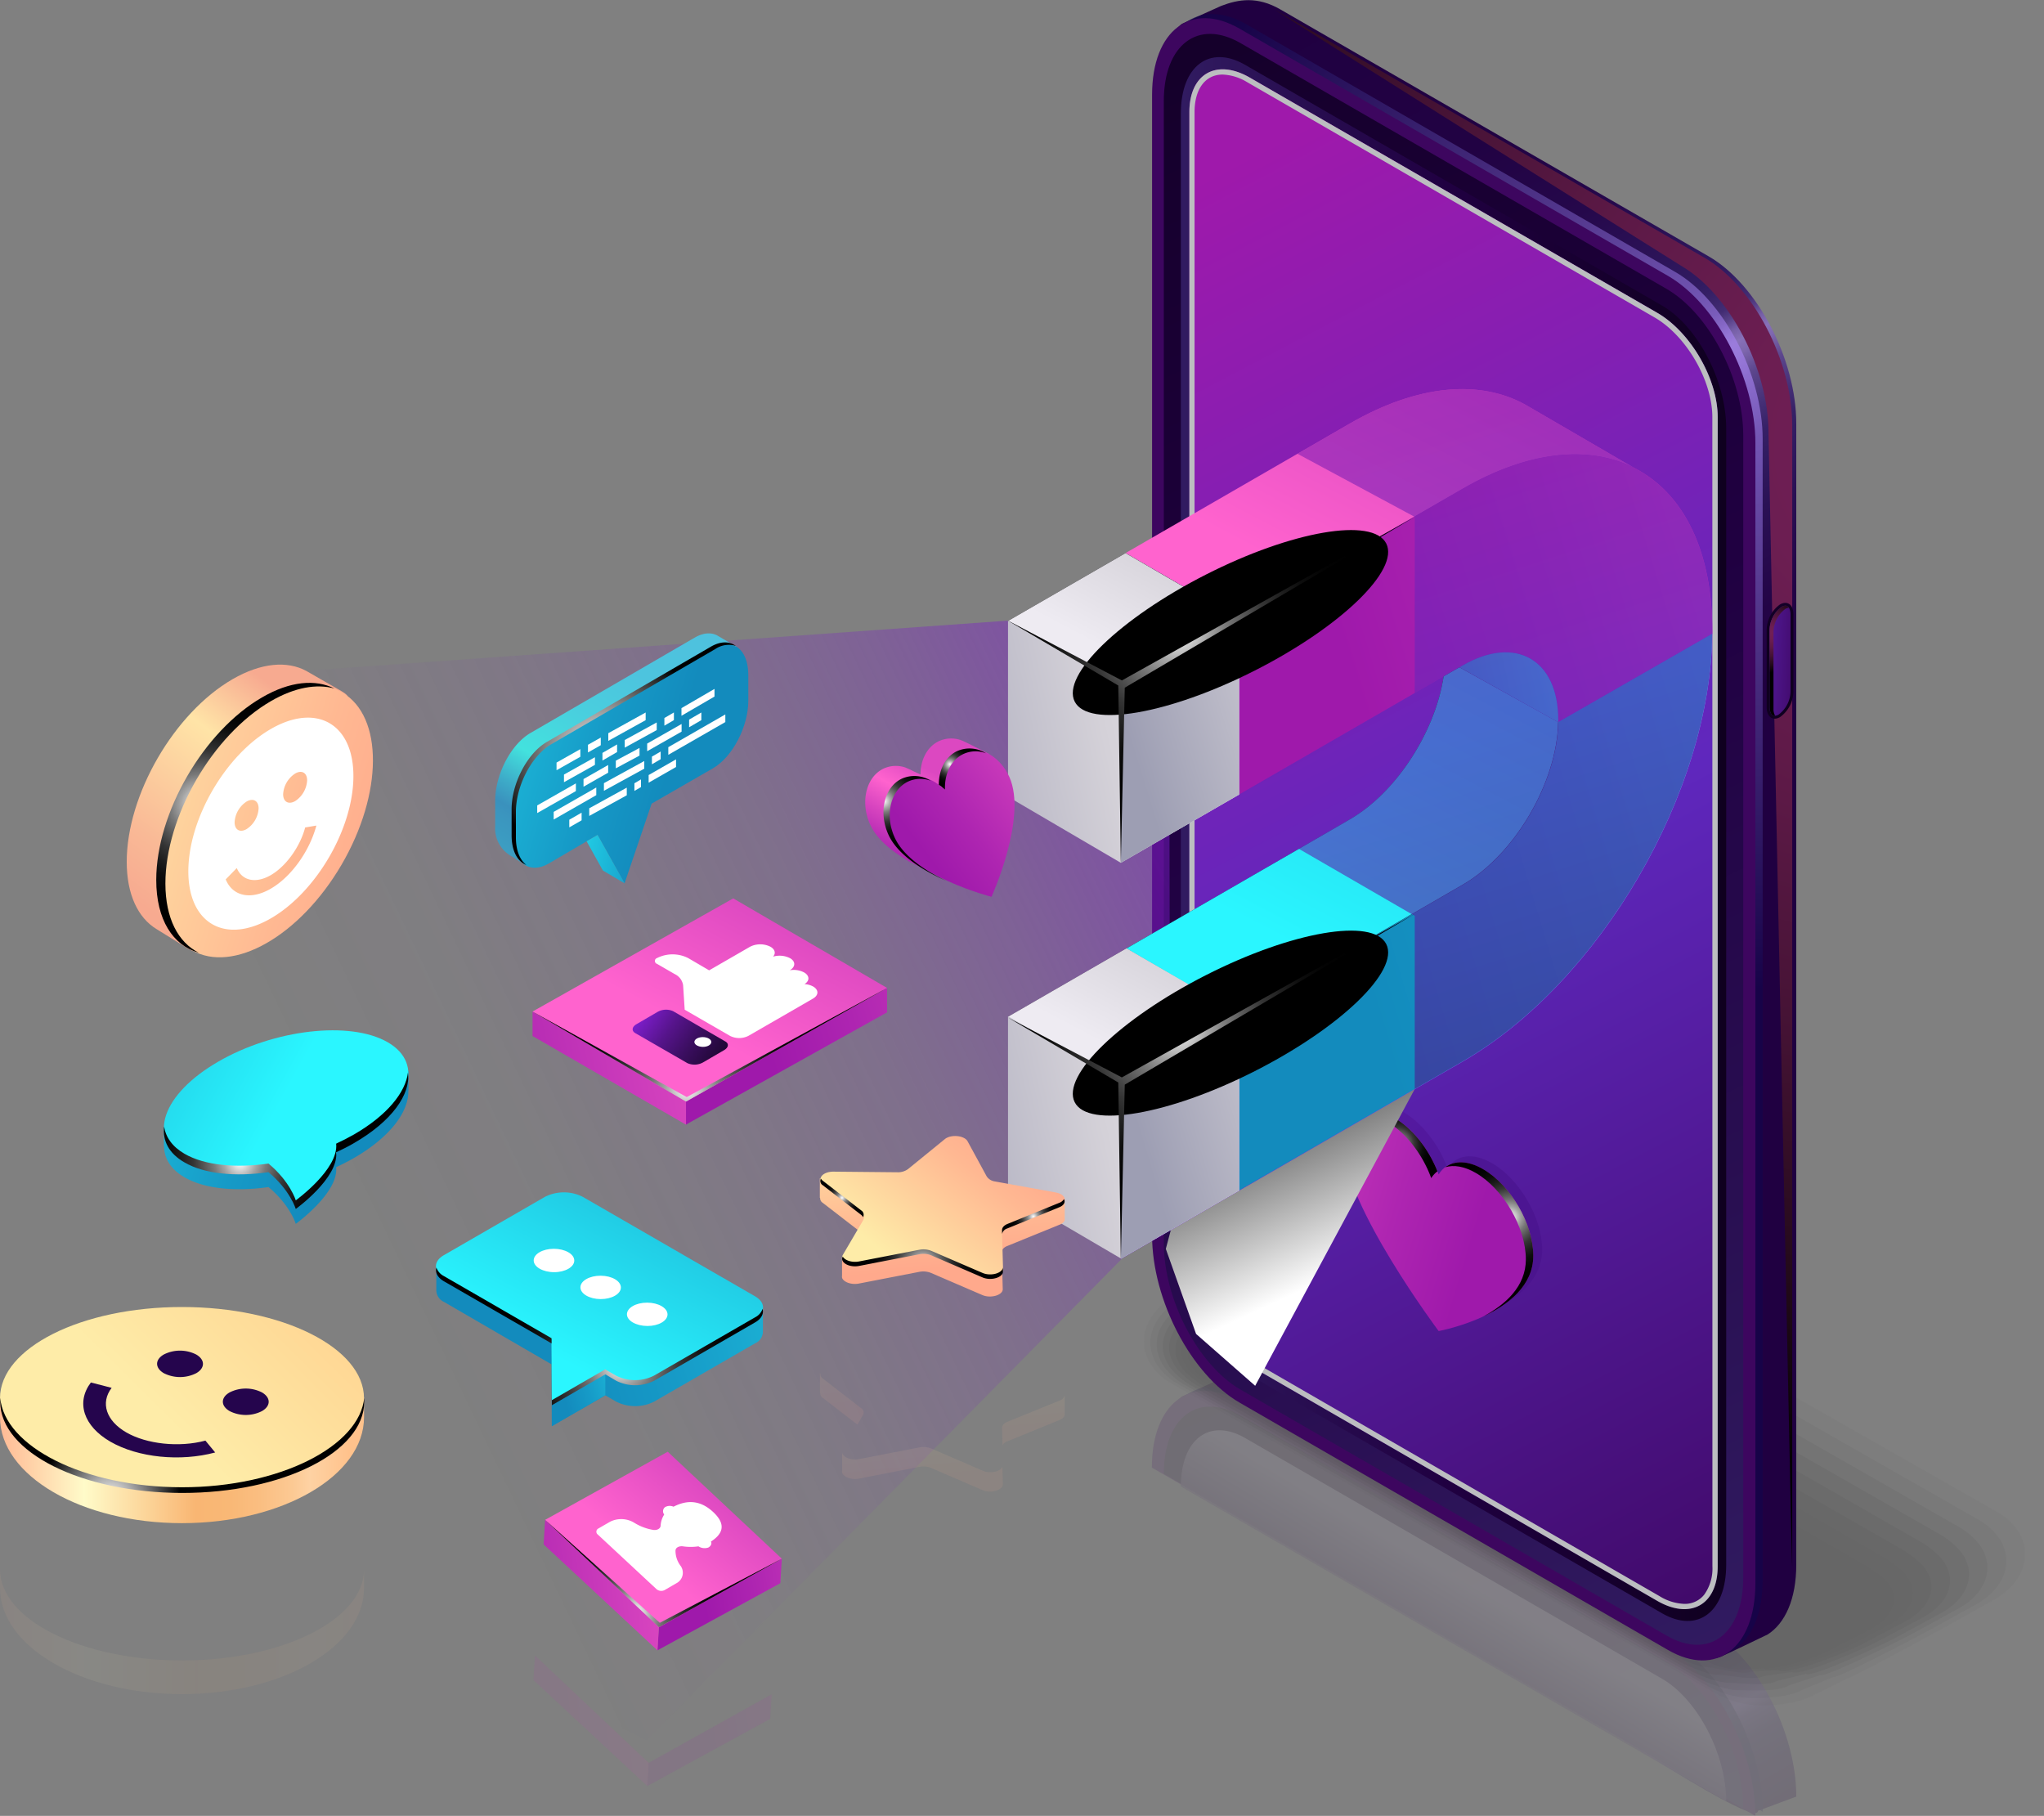 <svg xmlns="http://www.w3.org/2000/svg" xmlns:xlink="http://www.w3.org/1999/xlink" viewBox="0 0 500 444.18"><rect x="0" y="0" width="500" height="444.18" fill="#808080" stroke="none"/><defs><style>.cls-1{isolation:isolate;}.cls-2{opacity:0.15;}.cls-3{fill:url(#linear-gradient);}.cls-22,.cls-4,.cls-60{opacity:0.6;}.cls-22,.cls-37,.cls-4{mix-blend-mode:screen;}.cls-4{fill:url(#radial-gradient);}.cls-5{fill:url(#linear-gradient-2);}.cls-6{fill:url(#linear-gradient-3);}.cls-7{opacity:0.8;fill:url(#linear-gradient-4);}.cls-8{opacity:0.2;}.cls-9{opacity:0;}.cls-10{opacity:0.09;}.cls-11{opacity:0.18;}.cls-12{opacity:0.27;}.cls-13{opacity:0.36;}.cls-14{opacity:0.45;}.cls-15{opacity:0.55;}.cls-16{opacity:0.64;}.cls-17{opacity:0.73;}.cls-18{opacity:0.82;}.cls-19{opacity:0.91;}.cls-20{fill:url(#linear-gradient-5);}.cls-108,.cls-21,.cls-29,.cls-33,.cls-58,.cls-59,.cls-61,.cls-62,.cls-65,.cls-72,.cls-76,.cls-83,.cls-87,.cls-88,.cls-92,.cls-96{mix-blend-mode:color-dodge;}.cls-21{fill:url(#radial-gradient-2);}.cls-22{fill:url(#radial-gradient-3);}.cls-23{fill:url(#linear-gradient-6);}.cls-24{fill:url(#linear-gradient-7);}.cls-25{fill:url(#linear-gradient-8);}.cls-26{fill:url(#linear-gradient-9);}.cls-27{fill:url(#linear-gradient-10);}.cls-28{fill:url(#linear-gradient-11);}.cls-29{fill:url(#radial-gradient-4);}.cls-30{fill:#bcbec0;}.cls-30,.cls-31,.cls-36{mix-blend-mode:multiply;}.cls-31{opacity:0.5;fill:url(#linear-gradient-12);}.cls-32{fill:url(#linear-gradient-13);}.cls-34{fill:url(#radial-gradient-5);}.cls-35{fill:url(#radial-gradient-6);}.cls-36{fill:url(#linear-gradient-14);}.cls-37{fill:url(#linear-gradient-15);}.cls-38{fill:url(#radial-gradient-7);}.cls-39{fill:url(#linear-gradient-16);}.cls-40{fill:url(#radial-gradient-8);}.cls-41{fill:url(#linear-gradient-17);}.cls-42{fill:url(#linear-gradient-18);}.cls-43{fill:url(#linear-gradient-19);}.cls-44{fill:url(#linear-gradient-20);}.cls-45{fill:url(#linear-gradient-21);}.cls-46{fill:url(#linear-gradient-22);}.cls-47{fill:url(#linear-gradient-23);}.cls-48{fill:url(#linear-gradient-24);}.cls-49{fill:url(#linear-gradient-25);}.cls-50{fill:url(#radial-gradient-9);}.cls-51{fill:url(#linear-gradient-26);}.cls-52{fill:url(#radial-gradient-10);}.cls-53{fill:url(#linear-gradient-27);}.cls-54{fill:url(#linear-gradient-28);}.cls-55{fill:url(#linear-gradient-29);}.cls-56{fill:url(#linear-gradient-30);}.cls-57{fill:url(#linear-gradient-31);}.cls-58{fill:url(#radial-gradient-11);}.cls-59{fill:url(#radial-gradient-12);}.cls-60{fill:url(#linear-gradient-32);}.cls-61{fill:url(#radial-gradient-13);}.cls-62{fill:url(#radial-gradient-14);}.cls-63{fill:url(#linear-gradient-33);}.cls-64{fill:url(#linear-gradient-34);}.cls-65{fill:url(#radial-gradient-15);}.cls-66{fill:#fff;}.cls-67{fill:url(#linear-gradient-35);}.cls-68{fill:url(#linear-gradient-36);}.cls-69,.cls-70,.cls-80{opacity:0.1;}.cls-69{fill:url(#linear-gradient-37);}.cls-70{fill:url(#linear-gradient-38);}.cls-71{fill:url(#linear-gradient-39);}.cls-72{fill:url(#radial-gradient-16);}.cls-73{fill:url(#linear-gradient-40);}.cls-74{fill:url(#linear-gradient-41);}.cls-75{fill:url(#linear-gradient-42);}.cls-76{fill:url(#radial-gradient-17);}.cls-77{fill:url(#linear-gradient-43);}.cls-78{fill:url(#linear-gradient-44);}.cls-79{fill:url(#linear-gradient-45);}.cls-81{fill:url(#linear-gradient-46);}.cls-82{opacity:0.7;fill:url(#linear-gradient-47);}.cls-83{fill:url(#radial-gradient-18);}.cls-84{fill:#25054d;}.cls-85{fill:url(#linear-gradient-48);}.cls-86{fill:url(#linear-gradient-49);}.cls-87{fill:url(#radial-gradient-19);}.cls-88{fill:url(#radial-gradient-20);}.cls-89{fill:url(#linear-gradient-50);}.cls-90{fill:url(#linear-gradient-51);}.cls-91{fill:url(#linear-gradient-52);}.cls-92{fill:url(#radial-gradient-21);}.cls-93{fill:url(#linear-gradient-53);}.cls-94{fill:url(#linear-gradient-54);}.cls-95{fill:url(#linear-gradient-55);}.cls-96{fill:url(#radial-gradient-22);}.cls-97{fill:url(#linear-gradient-56);}.cls-98{fill:url(#linear-gradient-57);}.cls-99{fill:url(#linear-gradient-58);}.cls-100{fill:url(#linear-gradient-59);}.cls-101{fill:url(#linear-gradient-60);}.cls-102{fill:url(#linear-gradient-61);}.cls-103{fill:url(#linear-gradient-62);}.cls-104{fill:url(#linear-gradient-63);}.cls-105{fill:url(#radial-gradient-23);}.cls-106{fill:url(#radial-gradient-24);}.cls-107{fill:url(#radial-gradient-25);}.cls-108{fill:url(#radial-gradient-26);}</style><linearGradient id="linear-gradient" x1="363.88" y1="412.7" x2="416.88" y2="504.5" gradientUnits="userSpaceOnUse"><stop offset="0.06" stop-color="#200041"/><stop offset="0.18" stop-color="#210243"/><stop offset="0.24" stop-color="#25084b"/><stop offset="0.29" stop-color="#2c1358"/><stop offset="0.31" stop-color="#311b61"/><stop offset="0.36" stop-color="#351e65"/><stop offset="0.41" stop-color="#3f2773"/><stop offset="0.46" stop-color="#503688"/><stop offset="0.51" stop-color="#684aa7"/><stop offset="0.53" stop-color="#7656b8"/><stop offset="0.54" stop-color="#6e50ae"/><stop offset="0.56" stop-color="#54398d"/><stop offset="0.59" stop-color="#412875"/><stop offset="0.61" stop-color="#351e66"/><stop offset="0.63" stop-color="#311b61"/><stop offset="0.67" stop-color="#2a1155"/><stop offset="0.75" stop-color="#230446"/><stop offset="0.81" stop-color="#200041"/><stop offset="1" stop-color="#200041"/></linearGradient><radialGradient id="radial-gradient" cx="426.9" cy="387.11" r="39.2" gradientUnits="userSpaceOnUse"><stop offset="0" stop-color="#af8afc"/><stop offset="1" stop-color="#10054d"/></radialGradient><linearGradient id="linear-gradient-2" x1="413.68" y1="433.34" x2="135.86" y2="346.37" gradientUnits="userSpaceOnUse"><stop offset="0.19" stop-color="#3d065f"/><stop offset="0.93" stop-color="#3d065f"/></linearGradient><linearGradient id="linear-gradient-3" x1="386.69" y1="487.79" x2="311.09" y2="328.06" gradientUnits="userSpaceOnUse"><stop offset="0" stop-color="#311b61"/><stop offset="0.2" stop-color="#290f52"/><stop offset="0.49" stop-color="#200041"/><stop offset="1" stop-color="#0f001f"/></linearGradient><linearGradient id="linear-gradient-4" x1="362.93" y1="412.11" x2="352.5" y2="429.69" gradientUnits="userSpaceOnUse"><stop offset="0.12" stop-color="#a499bd"/><stop offset="0.39" stop-color="#83739e"/><stop offset="0.8" stop-color="#553e73"/><stop offset="1" stop-color="#432962"/></linearGradient><linearGradient id="linear-gradient-5" x1="257.18" y1="38.1" x2="394.04" y2="275.16" gradientUnits="userSpaceOnUse"><stop offset="0.06" stop-color="#200041"/><stop offset="0.26" stop-color="#210243"/><stop offset="0.36" stop-color="#25084b"/><stop offset="0.43" stop-color="#2c1358"/><stop offset="0.47" stop-color="#311b61"/><stop offset="0.48" stop-color="#351f65"/><stop offset="0.5" stop-color="#422c73"/><stop offset="0.51" stop-color="#584188"/><stop offset="0.52" stop-color="#765fa7"/><stop offset="0.53" stop-color="#8770b8"/><stop offset="0.54" stop-color="#7e67ae"/><stop offset="0.56" stop-color="#5c468d"/><stop offset="0.59" stop-color="#442e75"/><stop offset="0.61" stop-color="#362066"/><stop offset="0.63" stop-color="#311b61"/><stop offset="0.67" stop-color="#2a1155"/><stop offset="0.75" stop-color="#230446"/><stop offset="0.81" stop-color="#200041"/><stop offset="1" stop-color="#200041"/></linearGradient><radialGradient id="radial-gradient-2" cx="469.87" cy="134.41" r="256.84" gradientUnits="userSpaceOnUse"><stop offset="0" stop-color="#711f56"/><stop offset="0.16" stop-color="#6c1e52"/><stop offset="0.36" stop-color="#5c1946"/><stop offset="0.58" stop-color="#431233"/><stop offset="0.82" stop-color="#200918"/><stop offset="1"/></radialGradient><radialGradient id="radial-gradient-3" cx="426.9" cy="116.06" r="151.32" xlink:href="#radial-gradient"/><linearGradient id="linear-gradient-6" x1="439.1" y1="256.71" x2="20.79" y2="125.76" xlink:href="#linear-gradient-2"/><linearGradient id="linear-gradient-7" x1="444.55" y1="418.6" x2="232.13" y2="-30.26" xlink:href="#linear-gradient-3"/><linearGradient id="linear-gradient-8" x1="288.86" y1="230.56" x2="422.26" y2="230.56" xlink:href="#linear-gradient-3"/><linearGradient id="linear-gradient-9" x1="273.78" y1="74.62" x2="476.75" y2="461.65" gradientUnits="userSpaceOnUse"><stop offset="0.01" stop-color="#9f19ab"/><stop offset="0.43" stop-color="#5f27bd"/><stop offset="0.9" stop-color="#3d065f"/></linearGradient><linearGradient id="linear-gradient-10" x1="-220.63" y1="10501.27" x2="-196.76" y2="10501.27" gradientTransform="matrix(-0.5, 1.44, -0.87, 0.5, 9425.19, -4762.51)" xlink:href="#linear-gradient-3"/><linearGradient id="linear-gradient-11" x1="441.57" y1="187.16" x2="425.11" y2="186.46" gradientUnits="userSpaceOnUse"><stop offset="0" stop-color="#3d065f"/><stop offset="1" stop-color="#5f27bd"/></linearGradient><radialGradient id="radial-gradient-4" cx="433.3" cy="180.14" r="9.67" xlink:href="#radial-gradient-2"/><linearGradient id="linear-gradient-12" x1="6842.17" y1="328.48" x2="6939.84" y2="299.23" gradientTransform="matrix(-1, 0, 0, 1, 7208.73, 0)" gradientUnits="userSpaceOnUse"><stop offset="0.1" stop-color="#45108a"/><stop offset="1" stop-color="#7c1dc9"/></linearGradient><linearGradient id="linear-gradient-13" x1="6844.35" y1="329.93" x2="6942.02" y2="300.69" gradientTransform="matrix(-1, 0, 0, 1, 7208.73, 0)" gradientUnits="userSpaceOnUse"><stop offset="0.04" stop-color="#9f19ab"/><stop offset="0.24" stop-color="#ae25b1"/><stop offset="0.65" stop-color="#d744bf"/><stop offset="1" stop-color="#ff63ce"/></linearGradient><radialGradient id="radial-gradient-5" cx="341.7" cy="305.24" r="9.1" gradientUnits="userSpaceOnUse"><stop offset="0" stop-color="#fff"/><stop offset="0.07" stop-color="#d8d8d8"/><stop offset="0.16" stop-color="#a6a6a6"/><stop offset="0.26" stop-color="#797979"/><stop offset="0.37" stop-color="#545454"/><stop offset="0.47" stop-color="#353535"/><stop offset="0.59" stop-color="#1e1e1e"/><stop offset="0.7" stop-color="#0d0d0d"/><stop offset="0.84" stop-color="#030303"/><stop offset="1"/></radialGradient><radialGradient id="radial-gradient-6" cx="369.4" cy="322.97" r="15.34" xlink:href="#radial-gradient-5"/><linearGradient id="linear-gradient-14" x1="326.53" y1="311.85" x2="298.79" y2="252.14" gradientUnits="userSpaceOnUse"><stop offset="0" stop-color="#fff"/><stop offset="1"/></linearGradient><linearGradient id="linear-gradient-15" x1="370.17" y1="171.61" x2="91" y2="304.72" gradientUnits="userSpaceOnUse"><stop offset="0" stop-color="#7c1dc9"/><stop offset="0.03" stop-color="#7c1dc9" stop-opacity="0.94"/><stop offset="0.16" stop-color="#7c1dc9" stop-opacity="0.69"/><stop offset="0.3" stop-color="#7c1dc9" stop-opacity="0.48"/><stop offset="0.43" stop-color="#7c1dc9" stop-opacity="0.31"/><stop offset="0.57" stop-color="#7c1dc9" stop-opacity="0.17"/><stop offset="0.71" stop-color="#7c1dc9" stop-opacity="0.08"/><stop offset="0.85" stop-color="#7c1dc9" stop-opacity="0.02"/><stop offset="1" stop-color="#7c1dc9" stop-opacity="0"/></linearGradient><radialGradient id="radial-gradient-7" cx="402.63" cy="116.13" r="0" gradientUnits="userSpaceOnUse"><stop offset="0" stop-color="#271273"/><stop offset="0.08" stop-color="#210f60"/><stop offset="0.26" stop-color="#150a3d"/><stop offset="0.44" stop-color="#0c0522"/><stop offset="0.62" stop-color="#05020f"/><stop offset="0.81" stop-color="#010104"/><stop offset="1"/></radialGradient><linearGradient id="linear-gradient-16" x1="412.64" y1="6.96" x2="326.86" y2="170.44" gradientTransform="matrix(1, 0, 0, 1, 0, 0)" xlink:href="#linear-gradient-13"/><radialGradient id="radial-gradient-8" cx="323.16" cy="145.14" r="64.63" xlink:href="#radial-gradient-7"/><linearGradient id="linear-gradient-17" x1="302.67" y1="98.34" x2="270.79" y2="159.09" gradientUnits="userSpaceOnUse"><stop offset="0.04" stop-color="#9d9eb3"/><stop offset="0.58" stop-color="#d4d1d8"/><stop offset="1" stop-color="#eeebf2"/></linearGradient><linearGradient id="linear-gradient-18" x1="159.57" y1="159.53" x2="303.11" y2="159.53" xlink:href="#linear-gradient-17"/><linearGradient id="linear-gradient-19" x1="-118.37" y1="-1479.97" x2="108.3" y2="-1547.85" gradientTransform="matrix(0.87, -0.5, 0, 0.99, 430.61, 1620.22)" xlink:href="#linear-gradient-13"/><linearGradient id="linear-gradient-20" x1="159.57" y1="181.15" x2="303.11" y2="181.15" xlink:href="#linear-gradient-17"/><linearGradient id="linear-gradient-21" x1="-176.04" y1="-1501.52" x2="-94.42" y2="-1525.96" gradientTransform="matrix(0.87, -0.5, 0, 0.99, 430.61, 1594.93)" xlink:href="#linear-gradient-17"/><linearGradient id="linear-gradient-22" x1="-180.63" y1="-1420.9" x2="-13.57" y2="-1420.9" gradientTransform="matrix(0.87, -0.5, 0, 0.99, 430.61, 1620.22)" gradientUnits="userSpaceOnUse"><stop offset="0.04" stop-color="#6b24d6"/><stop offset="0.29" stop-color="#7733dc"/><stop offset="0.79" stop-color="#975ced"/><stop offset="1" stop-color="#a56ef4"/></linearGradient><linearGradient id="linear-gradient-23" x1="320.22" y1="260.61" x2="595.87" y2="178.07" gradientUnits="userSpaceOnUse"><stop offset="0.04" stop-color="#138bbd"/><stop offset="0.23" stop-color="#169ac7"/><stop offset="0.59" stop-color="#1fc3df"/><stop offset="1" stop-color="#2af6ff"/></linearGradient><linearGradient id="linear-gradient-24" x1="159.57" y1="277.94" x2="303.11" y2="277.94" xlink:href="#linear-gradient-17"/><linearGradient id="linear-gradient-25" x1="276.44" y1="281.59" x2="358.98" y2="256.87" xlink:href="#linear-gradient-17"/><radialGradient id="radial-gradient-9" cx="313.91" cy="225.75" r="66.74" xlink:href="#radial-gradient-7"/><linearGradient id="linear-gradient-26" x1="335.84" y1="201.91" x2="404.31" y2="186.57" xlink:href="#linear-gradient-23"/><radialGradient id="radial-gradient-10" cx="313.9" cy="251.04" r="66.74" xlink:href="#radial-gradient-7"/><linearGradient id="linear-gradient-27" x1="425.44" y1="49.31" x2="316.64" y2="256.66" xlink:href="#linear-gradient-23"/><linearGradient id="linear-gradient-28" x1="159.57" y1="258.25" x2="303.11" y2="258.25" xlink:href="#linear-gradient-17"/><linearGradient id="linear-gradient-29" x1="302.99" y1="194.72" x2="270.88" y2="255.93" xlink:href="#linear-gradient-17"/><linearGradient id="linear-gradient-30" x1="209.05" y1="289.71" x2="314.03" y2="266.18" xlink:href="#linear-gradient-17"/><linearGradient id="linear-gradient-31" x1="209.05" y1="192.94" x2="314.03" y2="169.4" xlink:href="#linear-gradient-17"/><radialGradient id="radial-gradient-11" cx="201.46" cy="-25426.91" r="104.51" gradientTransform="matrix(0.36, -0.18, 0.06, 0.11, 1676.88, 3070.27)" gradientUnits="userSpaceOnUse"><stop offset="0" stop-color="#972a74"/><stop offset="0.04" stop-color="#8a266a"/><stop offset="0.19" stop-color="#601b4a"/><stop offset="0.35" stop-color="#3d112f"/><stop offset="0.51" stop-color="#230a1b"/><stop offset="0.67" stop-color="#0f040c"/><stop offset="0.83" stop-color="#040103"/><stop offset="1"/></radialGradient><radialGradient id="radial-gradient-12" cx="92.99" cy="-24733.1" r="104.51" xlink:href="#radial-gradient-11"/><linearGradient id="linear-gradient-32" x1="322.29" y1="58.17" x2="428.5" y2="388.06" xlink:href="#linear-gradient-9"/><radialGradient id="radial-gradient-13" cx="288.04" cy="154.47" r="46.17" xlink:href="#radial-gradient-5"/><radialGradient id="radial-gradient-14" cx="288.04" cy="251.57" r="46.17" xlink:href="#radial-gradient-5"/><linearGradient id="linear-gradient-33" x1="5727.18" y1="249.92" x2="5682.44" y2="189.97" gradientTransform="matrix(-1, 0, 0, 1, 5761.24, 0)" gradientUnits="userSpaceOnUse"><stop offset="0.04" stop-color="#f7aa90"/><stop offset="0.23" stop-color="#f9b996"/><stop offset="0.61" stop-color="#ffe2a6"/><stop offset="0.63" stop-color="#ffe4a7"/><stop offset="0.87" stop-color="#f7aa90"/></linearGradient><linearGradient id="linear-gradient-34" x1="5683.81" y1="229.81" x2="5765.49" y2="205.35" gradientTransform="matrix(-0.5, -0.86, -0.86, 0.5, 3135.25, 5029.32)" gradientUnits="userSpaceOnUse"><stop offset="0.04" stop-color="#ffa98c"/><stop offset="0.32" stop-color="#ffb892"/><stop offset="0.86" stop-color="#fee1a3"/><stop offset="1" stop-color="#feeca8"/></linearGradient><radialGradient id="radial-gradient-15" cx="5712.4" cy="221.96" r="27.96" gradientTransform="matrix(-1, 0, 0, 1, 5761.24, 0)" xlink:href="#radial-gradient-5"/><linearGradient id="linear-gradient-35" x1="-360.12" y1="991.61" x2="-289.85" y2="970.57" gradientTransform="matrix(0.88, 0.12, -0.07, 1.13, 556.08, -684.06)" xlink:href="#linear-gradient-13"/><linearGradient id="linear-gradient-36" x1="-433.88" y1="999.76" x2="-339.85" y2="978.68" gradientTransform="matrix(0.88, 0.12, -0.07, 1.13, 556.08, -684.06)" xlink:href="#linear-gradient-13"/><linearGradient id="linear-gradient-37" x1="-360.61" y1="1020.99" x2="-290.34" y2="999.95" gradientTransform="matrix(0.88, 0.12, -0.07, 1.13, 556.08, -684.06)" xlink:href="#linear-gradient-13"/><linearGradient id="linear-gradient-38" x1="-434.38" y1="1029.13" x2="-340.34" y2="1008.05" gradientTransform="matrix(0.88, 0.12, -0.07, 1.13, 556.08, -684.06)" xlink:href="#linear-gradient-13"/><linearGradient id="linear-gradient-39" x1="-337.87" y1="913.75" x2="-374.01" y2="982.63" gradientTransform="matrix(0.88, 0.12, -0.07, 1.13, 556.08, -684.06)" xlink:href="#linear-gradient-13"/><radialGradient id="radial-gradient-16" cx="-375.71" cy="994.5" r="24.4" gradientTransform="matrix(0.88, 0.12, -0.07, 1.13, 556.08, -684.06)" xlink:href="#radial-gradient-5"/><linearGradient id="linear-gradient-40" x1="184.45" y1="260.75" x2="288.78" y2="229.51" gradientTransform="matrix(1, 0, 0, 1, 0, 0)" xlink:href="#linear-gradient-13"/><linearGradient id="linear-gradient-41" x1="97.22" y1="272.88" x2="203.09" y2="249.15" gradientTransform="matrix(1, 0, 0, 1, 0, 0)" xlink:href="#linear-gradient-13"/><linearGradient id="linear-gradient-42" x1="223.48" y1="149.53" x2="169.82" y2="251.8" gradientTransform="matrix(1, 0, 0, 1, 0, 0)" xlink:href="#linear-gradient-13"/><radialGradient id="radial-gradient-17" cx="168.02" cy="266.31" r="31.98" xlink:href="#radial-gradient-5"/><linearGradient id="linear-gradient-43" x1="157.89" y1="272.84" x2="194.72" y2="299.28" gradientUnits="userSpaceOnUse"><stop offset="0" stop-color="#7c1dc9"/><stop offset="0.03" stop-color="#741bbd"/><stop offset="0.16" stop-color="#56148b"/><stop offset="0.3" stop-color="#3b0e60"/><stop offset="0.43" stop-color="#26093e"/><stop offset="0.57" stop-color="#150523"/><stop offset="0.71" stop-color="#09020f"/><stop offset="0.85" stop-color="#020104"/><stop offset="1"/></linearGradient><linearGradient id="linear-gradient-44" x1="0.42" y1="382.48" x2="88.06" y2="382.48" gradientUnits="userSpaceOnUse"><stop offset="0" stop-color="#ffbb96"/><stop offset="0.23" stop-color="#fffbc9"/><stop offset="0.54" stop-color="#f9b673"/><stop offset="0.64" stop-color="#f9b876"/><stop offset="0.72" stop-color="#fabe81"/><stop offset="0.81" stop-color="#fcc993"/><stop offset="0.86" stop-color="#fed2a3"/><stop offset="0.97" stop-color="#ffc28c"/></linearGradient><linearGradient id="linear-gradient-45" x1="124.02" y1="262.01" x2="39.86" y2="346.7" gradientUnits="userSpaceOnUse"><stop offset="0.04" stop-color="#ffba78"/><stop offset="0.4" stop-color="#ffc987"/><stop offset="1" stop-color="#feeca8"/></linearGradient><linearGradient id="linear-gradient-46" x1="89.04" y1="409.03" x2="89.04" y2="409.03" xlink:href="#linear-gradient-44"/><linearGradient id="linear-gradient-47" x1="0.42" y1="424.31" x2="88.06" y2="424.31" xlink:href="#linear-gradient-44"/><radialGradient id="radial-gradient-18" cx="26.9" cy="392.13" r="17.26" xlink:href="#linear-gradient-14"/><linearGradient id="linear-gradient-48" x1="958.31" y1="509.25" x2="981.22" y2="474.5" gradientTransform="matrix(1.1, 0.13, 0.43, 0.96, -1055.73, -373.93)" gradientUnits="userSpaceOnUse"><stop offset="0.04" stop-color="#9f19ab"/><stop offset="0.16" stop-color="#ae25b1"/><stop offset="0.41" stop-color="#d744bf"/><stop offset="0.63" stop-color="#ff63ce"/><stop offset="0.87" stop-color="#dc48c1"/></linearGradient><linearGradient id="linear-gradient-49" x1="965.78" y1="500.94" x2="1036.92" y2="479.63" gradientTransform="matrix(1.1, 0.13, 0.43, 0.96, -1055.73, -373.93)" xlink:href="#linear-gradient-13"/><radialGradient id="radial-gradient-19" cx="232.36" cy="212.2" r="5.41" xlink:href="#radial-gradient-5"/><radialGradient id="radial-gradient-20" cx="216.2" cy="221.24" r="10.6" xlink:href="#radial-gradient-5"/><linearGradient id="linear-gradient-50" x1="5551.32" y1="214.16" x2="5641.04" y2="187.3" gradientTransform="matrix(-1, 0, 0, 1, 5718.92, 0)" xlink:href="#linear-gradient-23"/><linearGradient id="linear-gradient-51" x1="5552.82" y1="239.15" x2="5589.06" y2="231.03" gradientTransform="matrix(-1, 0, 0, 1, 5718.92, -25.28)" xlink:href="#linear-gradient-23"/><linearGradient id="linear-gradient-52" x1="5553.95" y1="175.1" x2="5590.89" y2="238.2" gradientTransform="matrix(-1, 0, 0, 1, 5718.92, 0)" gradientUnits="userSpaceOnUse"><stop offset="0" stop-color="#4ec1de"/><stop offset="0.24" stop-color="#4dc4de"/><stop offset="0.45" stop-color="#49cfde"/><stop offset="0.64" stop-color="#43e1de"/><stop offset="0.65" stop-color="#43e2de"/><stop offset="0.77" stop-color="#3dabc8"/><stop offset="0.84" stop-color="#3a91bd"/><stop offset="0.88" stop-color="#3b96bf"/><stop offset="1" stop-color="#3ca0c3"/></linearGradient><radialGradient id="radial-gradient-21" cx="5572.16" cy="209.75" r="27.25" gradientTransform="matrix(-1, 0, 0, 1, 5718.92, 0)" xlink:href="#linear-gradient-14"/><linearGradient id="linear-gradient-53" x1="126.89" y1="352.01" x2="265.65" y2="310.46" xlink:href="#linear-gradient-23"/><linearGradient id="linear-gradient-54" x1="189.2" y1="258.93" x2="137.27" y2="357.89" xlink:href="#linear-gradient-23"/><linearGradient id="linear-gradient-55" x1="137.06" y1="343.33" x2="167.28" y2="334.29" xlink:href="#linear-gradient-23"/><radialGradient id="radial-gradient-22" cx="151.71" cy="359.02" r="30.68" xlink:href="#radial-gradient-5"/><linearGradient id="linear-gradient-56" x1="6677.59" y1="304.52" x2="6779.03" y2="274.15" gradientTransform="matrix(-1, 0, 0, 1, 6761.77, 0)" xlink:href="#linear-gradient-23"/><linearGradient id="linear-gradient-57" x1="3911.42" y1="-1614.67" x2="3864.28" y2="-1524.83" gradientTransform="matrix(-0.87, 0.5, 0.86, 0.5, 4742.06, -874.82)" xlink:href="#linear-gradient-23"/><linearGradient id="linear-gradient-58" x1="232.22" y1="336.99" x2="228.44" y2="295.96" gradientTransform="matrix(1, 0, 0, 1, 0, 0)" xlink:href="#linear-gradient-34"/><linearGradient id="linear-gradient-59" x1="244.57" y1="298.87" x2="217.26" y2="332.65" gradientTransform="matrix(1, 0, 0, 1, 0, 0)" xlink:href="#linear-gradient-34"/><linearGradient id="linear-gradient-60" x1="260.45" y1="366.43" x2="260.44" y2="366.33" gradientTransform="matrix(1, 0, 0, 1, 0, 0)" xlink:href="#linear-gradient-34"/><linearGradient id="linear-gradient-61" x1="206.23" y1="371.65" x2="204.8" y2="356.09" gradientTransform="matrix(1, 0, 0, 1, 0, 0)" xlink:href="#linear-gradient-34"/><linearGradient id="linear-gradient-62" x1="226.04" y1="389.33" x2="224.66" y2="374.33" gradientTransform="matrix(1, 0, 0, 1, 0, 0)" xlink:href="#linear-gradient-34"/><linearGradient id="linear-gradient-63" x1="253.16" y1="376.13" x2="252" y2="363.61" gradientTransform="matrix(1, 0, 0, 1, 0, 0)" xlink:href="#linear-gradient-34"/><radialGradient id="radial-gradient-23" cx="205.97" cy="318.28" r="5.02" xlink:href="#radial-gradient-5"/><radialGradient id="radial-gradient-24" cx="252.78" cy="322.85" r="6.21" xlink:href="#radial-gradient-5"/><radialGradient id="radial-gradient-25" cx="225.68" cy="334.49" r="14.16" xlink:href="#radial-gradient-5"/><radialGradient id="radial-gradient-26" cx="58.72" cy="309.71" r="24.2" xlink:href="#radial-gradient-5"/></defs><g class="cls-1"><g id="Layer_1" data-name="Layer 1"><g class="cls-2"><path class="cls-3" d="M291.77,379.53c0-8-6.59-9.79-2.6-12.67.16-.11,9.36-4.29,9.53-4.35,4.3-1.65,8.89-2.38,14.47.84L418,423.84c11.82,6.83,21.4,25.13,21.4,40.89l-9.39,3.5C430,476.61,291.77,379.53,291.77,379.53Z" transform="translate(0 -25.28)"/><path class="cls-4" d="M283.63,383.25c0-15.76,9.58-23,21.4-16.18l104.78,60.5c11.82,6.82,21.4,25.13,21.4,40.88Z" transform="translate(0 -25.28)"/><path class="cls-5" d="M281.77,384.26c0-15.76,9.58-23,21.4-16.18L408,428.57c11.82,6.83,21.4,25.13,21.4,40.89Z" transform="translate(0 -25.28)"/><path class="cls-6" d="M284.69,385.77c0-13.81,8.4-20.16,18.76-14.18l104.22,60.17c10.36,6,18.76,22,18.76,35.84Z" transform="translate(0 -25.28)"/><path class="cls-7" d="M288.86,388.88c0-11.56,7-16.87,15.7-11.87l102,58.89c8.67,5,15.7,18.44,15.7,30Z" transform="translate(0 -25.28)"/></g><g class="cls-8"><path class="cls-9" d="M433.47,444.35a22.7,22.7,0,0,1-11.31-2.73l-68.72-39.11-68.71-39.1c-4.13-2.38-6.49-6.15-6.49-10.34,0-4.59,2.85-8.87,7.82-11.74L331,316a27.8,27.8,0,0,1,13.74-3.5,22.71,22.71,0,0,1,11.32,2.73l68.71,39.11,68.72,39.1c4.12,2.38,6.49,6.15,6.49,10.34,0,4.59-2.85,8.87-7.82,11.74l-45,25.3A27.78,27.78,0,0,1,433.47,444.35Z" transform="translate(0 -25.28)"/><path class="cls-10" d="M287.27,342.3l12.2-6.81c.5-.28,23.38-12.77,23.81-12.52l7.86-3.85c3.55-2.05,8.76-2.73,13.27-2.73a23.28,23.28,0,0,1,10.92,2.85l55,31.34,11.74,6.68,66.75,38a14.3,14.3,0,0,1,5.18,5.06,10.56,10.56,0,0,1,1.37,4.8c.13,4.42-2.58,8.6-7.47,11.42l-12.19,6.81c-.5.28-23.38,12.77-23.81,12.52l-7.87,3.85c-3.55,2.05-8.76,2.73-13.27,2.73a23.28,23.28,0,0,1-10.92-2.85l-55-31.34-11.73-6.68-66.75-38a14.31,14.31,0,0,1-5.19-5.05,10.62,10.62,0,0,1-1.36-4.81C279.67,349.3,282.39,345.12,287.27,342.3Z" transform="translate(0 -25.28)"/><path class="cls-11" d="M288.49,343.26l11.87-6.55c1-.58,22.41-11.85,23.27-11.35l7.63-3.15c3.2-1.84,8.74-2,12.8-2a24.08,24.08,0,0,1,10.53,3L408,353.66l11.39,6.5,64.79,36.94a15.5,15.5,0,0,1,5.12,4.8,10.52,10.52,0,0,1,1.48,4.58c.26,4.24-2.31,8.32-7.11,11.1l-11.87,6.55c-1,.58-22.41,11.85-23.27,11.35l-7.63,3.15c-3.19,1.84-8.74,2-12.8,2a24,24,0,0,1-10.53-3l-53.4-30.44-11.39-6.5L288,363.74a15.37,15.37,0,0,1-5.11-4.8,10.41,10.41,0,0,1-1.49-4.58C281.12,350.12,283.69,346,288.49,343.26Z" transform="translate(0 -25.28)"/><path class="cls-12" d="M289.71,344.23l11.54-6.31c1.49-.86,21.45-10.92,22.74-10.17l7.39-2.45c2.84-1.63,8.72-1.19,12.32-1.19,3.14,0,7.89,1.78,10.14,3.08l51.79,29.56,11,6.3,62.83,35.87a16.92,16.92,0,0,1,5.05,4.55,10.43,10.43,0,0,1,1.61,4.34c.39,4.06-2,8.05-6.76,10.78l-11.54,6.31c-1.49.86-21.45,10.92-22.74,10.17l-7.39,2.45c-2.84,1.64-8.72,1.19-12.32,1.19-3.14,0-7.89-1.78-10.14-3.08l-51.79-29.56-11-6.3-62.83-35.86a17.08,17.08,0,0,1-5.05-4.56A10.43,10.43,0,0,1,283,355C282.56,351,285,347,289.71,344.23Z" transform="translate(0 -25.28)"/><path class="cls-13" d="M290.93,345.2l11.21-6.07c2-1.15,20.48-10,22.2-9l7.16-1.74c2.49-1.44,8.69-.44,11.85-.44,2.74,0,7.78,2.07,9.75,3.21l50.17,28.67L414,366l60.87,34.78a19.14,19.14,0,0,1,5,4.31,10.12,10.12,0,0,1,1.73,4.11c.53,3.88-1.76,7.77-6.4,10.45l-11.21,6.07c-2,1.15-20.48,10-22.2,9l-7.17,1.74c-2.48,1.43-8.69.43-11.84.43-2.75,0-7.78-2.07-9.75-3.21L362.8,405l-10.7-6.11-60.87-34.78a19.25,19.25,0,0,1-5-4.31,10.28,10.28,0,0,1-1.74-4.11C284,351.77,286.29,347.88,290.93,345.2Z" transform="translate(0 -25.28)"/><path class="cls-14" d="M292.14,346.17,303,340.34c2.49-1.43,19.52-9.06,21.67-7.82l6.93-1c2.13-1.23,8.67.33,11.38.33,2.35,0,7.67,2.35,9.35,3.33l48.55,27.77,10.36,5.93,58.9,33.7a21.79,21.79,0,0,1,4.91,4.06,10.31,10.31,0,0,1,1.86,3.87c.66,3.71-1.49,7.51-6.05,10.14L460,426.44c-2.48,1.43-19.52,9.06-21.67,7.82l-6.93,1c-2.13,1.23-8.67-.33-11.37-.33-2.35,0-7.67-2.35-9.36-3.33l-48.55-27.77-10.35-5.92-58.91-33.7a22.32,22.32,0,0,1-4.91-4.07,10.39,10.39,0,0,1-1.86-3.87C285.44,352.6,287.59,348.8,292.14,346.17Z" transform="translate(0 -25.28)"/><path class="cls-15" d="M293.36,347.13l10.55-5.57c3-1.73,18.56-8.14,21.14-6.65l6.69-.33c1.78-1,8.65,1.1,10.9,1.1,2,0,7.56,2.63,9,3.44L398.54,366l10,5.73,56.94,32.62a26.41,26.41,0,0,1,4.84,3.82,10.62,10.62,0,0,1,2,3.63c.79,3.53-1.23,7.24-5.7,9.82l-10.55,5.58c-3,1.72-18.56,8.13-21.14,6.64l-6.69.33c-1.77,1-8.65-1.1-10.9-1.1-2,0-7.56-2.63-9-3.44l-46.94-26.89-10-5.73L294.49,364.4a26.41,26.41,0,0,1-4.84-3.82,10.59,10.59,0,0,1-2-3.63C286.87,353.42,288.89,349.72,293.36,347.13Z" transform="translate(0 -25.28)"/><path class="cls-16" d="M294.58,348.1l10.22-5.33c3.48-2,17.59-7.21,20.6-5.47l6.46.37c1.42-.82,8.63,1.87,10.43,1.87,1.57,0,7.45,2.91,8.57,3.56l45.32,26,9.66,5.54,55,31.54a33.31,33.31,0,0,1,4.77,3.57,11,11,0,0,1,2.1,3.4c.93,3.35-.95,7-5.34,9.49L452.14,428c-3.48,2-17.59,7.21-20.6,5.47l-6.46-.37c-1.42.82-8.63-1.87-10.43-1.87-1.57,0-7.45-2.91-8.57-3.56l-45.32-26-9.66-5.55-55-31.53a33.35,33.35,0,0,1-4.77-3.58,11,11,0,0,1-2.1-3.4C288.31,354.24,290.19,350.64,294.58,348.1Z" transform="translate(0 -25.28)"/><path class="cls-17" d="M295.8,349.07l9.89-5.09c4-2.29,16.63-6.28,20.07-4.29l6.22,1.07c1.07-.61,8.6,2.63,10,2.63,1.17,0,7.33,3.2,8.17,3.69l43.71,25.1,9.31,5.35,53,30.46c.64.38,4.4,2.76,4.7,3.33a7.2,7.2,0,0,1,2.23,3.16c1.07,3.17-.68,6.69-5,9.17l-9.89,5.09c-4,2.3-16.63,6.28-20.07,4.29L421.91,432c-1.06.61-8.6-2.63-10-2.63-1.18,0-7.33-3.2-8.18-3.69l-43.7-25.1-9.32-5.35-53-30.46c-.65-.37-4.4-2.76-4.7-3.33a7.07,7.07,0,0,1-2.23-3.16C289.74,355.07,291.49,351.56,295.8,349.07Z" transform="translate(0 -25.28)"/><path class="cls-18" d="M297,350l9.57-4.85c4.47-2.58,15.66-5.35,19.53-3.11l6,1.78c.71-.41,8.58,3.39,9.48,3.39s7.23,3.48,7.79,3.8l42.09,24.22,9,5.16,51.06,29.38a43.78,43.78,0,0,1,4.63,3.08,7.08,7.08,0,0,1,2.36,2.93c1.21,3-.42,6.41-4.64,8.85l-9.57,4.84c-4.47,2.58-15.65,5.35-19.53,3.12l-6-1.78c-.71.41-8.58-3.4-9.48-3.4s-7.22-3.48-7.78-3.8L359.4,399.43l-9-5.16L299.37,364.9a44,44,0,0,1-4.64-3.09,7,7,0,0,1-2.35-2.92C291.17,355.89,292.79,352.48,297,350Z" transform="translate(0 -25.28)"/><path class="cls-19" d="M298.23,351l9.24-4.6c5-2.86,14.69-4.42,19-1.94l5.75,2.49c.36-.21,8.56,4.16,9,4.16s7.11,3.76,7.39,3.92l40.47,23.33,8.63,5,49.1,28.29c.21.13,4.46,2.65,4.56,2.84a6.81,6.81,0,0,1,2.48,2.69c1.36,2.81-.14,6.14-4.28,8.53l-9.24,4.6c-5,2.87-14.69,4.42-19,1.94l-5.76-2.49c-.36.21-8.56-4.16-9-4.16s-7.11-3.76-7.39-3.92l-40.47-23.32-8.63-5L301,365.06c-.21-.12-4.46-2.65-4.56-2.84a6.89,6.89,0,0,1-2.48-2.69C292.6,356.72,294.09,353.39,298.23,351Z" transform="translate(0 -25.28)"/><path d="M418,431.81,358,397.22l-59.92-34.59c-4.73-2.73-4.13-7.5,1.33-10.66l8.91-4.35c5.46-3.16,13.73-3.5,18.46-.77l59.91,34.59L446.65,416c4.73,2.73,4.13,7.51-1.33,10.66l-8.91,4.36C431,434.2,422.68,434.54,418,431.81Z" transform="translate(0 -25.28)"/></g><path class="cls-20" d="M418,424.13,313.17,363.64c-11.82-6.83-21.4-25.14-21.4-40.89v-279c0-8-6.59-9.79-2.6-12.67.16-.11,9.36-4.29,9.53-4.35,4.3-1.65,8.89-2.38,14.47.84L418,88c11.82,6.83,21.4,25.13,21.4,40.89V408c0,8.37-2.7,14.34-7,17.08-.26.16-11.34,5.43-11.63,5.52C416.89,431.83,423.12,427.11,418,424.13Z" transform="translate(0 -25.28)"/><path class="cls-21" d="M417,88.35,312.21,27.85c-5.58-3.22,99,62.43,99,62.43,11.82,6.82,21.4,25.13,21.4,40.89,0,0,5.8,285.48,5.8,277.1v-279C438.39,113.48,428.8,95.17,417,88.35Z" transform="translate(0 -25.28)"/><path class="cls-22" d="M409.81,427.85,305,367.36c-11.82-6.83-21.4-25.13-21.4-40.89v-279c0-15.76,9.58-23,21.4-16.18l104.78,60.5c11.82,6.82,21.4,25.13,21.4,40.88v279C431.21,427.43,421.63,434.67,409.81,427.85Z" transform="translate(0 -25.28)"/><path class="cls-23" d="M408,428.86l-104.78-60.5c-11.82-6.82-21.4-25.13-21.4-40.89v-279c0-15.76,9.58-23,21.4-16.18L408,92.75c11.82,6.83,21.4,25.13,21.4,40.89v279C429.35,428.44,419.77,435.68,408,428.86Z" transform="translate(0 -25.28)"/><path class="cls-24" d="M284.69,329.33V50c0-13.81,8.4-20.16,18.76-14.18L407.67,95.94c10.36,6,18.76,22,18.76,35.85V411.17c0,13.81-8.4,20.16-18.76,14.18L303.45,365.18C293.09,359.19,284.69,343.15,284.69,329.33Z" transform="translate(0 -25.28)"/><path class="cls-25" d="M288.86,331v-278c0-11.56,7-16.87,15.7-11.87l102,58.89c8.67,5,15.7,18.44,15.7,30v278c0,11.56-7,16.88-15.7,11.87L304.56,361C295.89,356,288.86,342.59,288.86,331Z" transform="translate(0 -25.28)"/><path class="cls-26" d="M305.74,44.27c-8.17-4.72-14.8-.94-14.8,8.44V333.8c0,9.38,6.63,20.8,14.8,25.52l99.64,57.53c8.17,4.72,14.8.94,14.8-8.44V127.32c0-9.38-6.63-20.81-14.8-25.53Z" transform="translate(0 -25.28)"/><path class="cls-27" d="M432.16,198.21V179.37a7.82,7.82,0,0,1,3.27-6.25h0c1.81-1,3.27.06,3.27,2.47v18.84a7.82,7.82,0,0,1-3.27,6.25h0C433.62,201.72,432.16,200.61,432.16,198.21Z" transform="translate(0 -25.28)"/><path class="cls-28" d="M434.13,200.36c-.93,0-1.26-1.16-1.26-2.15V179.37a7.16,7.16,0,0,1,2.92-5.64,2,2,0,0,1,.94-.3c.93,0,1.27,1.17,1.27,2.16v18.84a7.2,7.2,0,0,1-2.92,5.64A2,2,0,0,1,434.13,200.36Z" transform="translate(0 -25.28)"/><path class="cls-29" d="M433.83,198.69V179.85a7.2,7.2,0,0,1,2.92-5.64,2.19,2.19,0,0,1,.84-.28,1,1,0,0,0-.86-.5,2,2,0,0,0-.94.3,7.16,7.16,0,0,0-2.92,5.64v18.84c0,1,.33,2.15,1.26,2.15h.11A3.13,3.13,0,0,1,433.83,198.69Z" transform="translate(0 -25.28)"/><path class="cls-30" d="M405.38,101.79,305.74,44.27c-8.17-4.72-14.8-.94-14.8,8.44V333.8c0,9.38,6.63,20.8,14.8,25.52l99.64,57.53c8.17,4.72,14.8.94,14.8-8.44V127.32C420.18,117.94,413.55,106.51,405.38,101.79Zm13.51,306.62a11,11,0,0,1-2,6.92,6,6,0,0,1-4.89,2.26h0a12.32,12.32,0,0,1-6-1.86l-99.64-57.52c-7.8-4.51-14.15-15.46-14.15-24.41V52.71c0-5.67,2.63-9.19,6.87-9.19a12.46,12.46,0,0,1,6,1.86l99.63,57.53c7.81,4.5,14.16,15.46,14.16,24.41Z" transform="translate(0 -25.28)"/><path class="cls-31" d="M343.23,297.25c4.73,2.73,8.82,8.16,10.87,13.83,2.06-3.3,6.15-4,10.88-1.28,6.78,3.92,12.27,13.4,12.27,21.17,0,14.22-23.15,18.43-23.15,18.43S331,318.46,331,304.25C331,296.47,336.45,293.33,343.23,297.25Z" transform="translate(0 -25.28)"/><path class="cls-32" d="M341.05,298.7c4.73,2.73,8.82,8.16,10.87,13.84,2.05-3.31,6.15-4,10.87-1.28,6.78,3.91,12.28,13.39,12.28,21.17,0,14.22-23.15,18.43-23.15,18.43s-23.14-30.94-23.14-45.16C328.78,297.92,334.27,294.79,341.05,298.7Z" transform="translate(0 -25.28)"/><g class="cls-33"><path class="cls-34" d="M339.23,299.61c4.73,2.73,8.82,8.16,10.87,13.84a6.38,6.38,0,0,1,1.52-1.66c-2.13-5.4-6.05-10.48-10.57-13.09-3.7-2.13-7-2.16-9.27-.48C333.85,297.6,336.43,298,339.23,299.61Z" transform="translate(0 -25.28)"/><path class="cls-35" d="M362.79,311.26c-3.69-2.14-7-2.15-9.24-.48,2.07-.61,4.63-.23,7.43,1.39,6.78,3.91,12.27,13.39,12.27,21.17,0,6.6-5,11.05-10.35,13.91,6-2.8,12.17-7.47,12.17-14.82C375.07,324.65,369.57,315.17,362.79,311.26Z" transform="translate(0 -25.28)"/></g><polygon class="cls-36" points="346.07 266.39 307.04 338.97 292.58 326.28 285.18 305.48 292.58 277.64 346.07 266.39"/><polygon class="cls-37" points="246.58 151.81 63.49 164.86 55.03 375.62 158.19 425.67 274.18 308.15 286.13 230.6 286.01 163.45 246.58 151.81"/><polygon class="cls-38" points="402.63 116.13 402.63 116.13 402.62 116.13 402.63 116.13"/><path class="cls-39" d="M373.19,124.3h0c-11-6.14-26.18-5.12-42.92,4.54l-54.94,31.72,27.53,16,55-31.74c16.21-9.36,30.94-10.61,41.87-5.09Z" transform="translate(0 -25.28)"/><polygon class="cls-40" points="246.63 151.86 246.63 195.1 274.18 179.19 274.18 167.81 302.86 151.26 275.33 135.29 246.63 151.86"/><polygon class="cls-41" points="246.63 151.86 274.18 167.81 302.86 151.26 275.33 135.29 246.63 151.86"/><polygon class="cls-42" points="302.86 151.26 274.18 167.81 302.86 151.26 302.86 151.26"/><path class="cls-43" d="M357.83,144.8l-55,31.74.25.14v42.95L357.83,188c12.88-7.44,23.36-1.46,23.36,13.32,0,.19,0,.37,0,.56l37.67-21.59c0-.24,0-.49,0-.73h0C418.87,140.92,391.54,125.34,357.83,144.8Z" transform="translate(0 -25.28)"/><polygon class="cls-44" points="302.86 151.26 274.18 167.81 274.18 179.19 274.18 211.05 303.11 194.35 303.11 151.4 302.86 151.26"/><polygon class="cls-45" points="302.86 151.26 274.18 167.81 274.18 179.19 274.18 211.05 303.11 194.35 303.11 151.4 302.86 151.26"/><path class="cls-46" d="M357.83,241.65,274.18,290v43.23l83.65-48.29c33.5-19.34,60.69-66,61-104.56l-37.67,21.59C380.92,216.6,370.55,234.31,357.83,241.65Z" transform="translate(0 -25.28)"/><path class="cls-47" d="M381.18,201.92c-.26,14.68-10.63,32.39-23.35,39.73l-54.74,31.61h0v43.21l54.72-31.59c33.5-19.34,60.69-66,61-104.56Z" transform="translate(0 -25.28)"/><polygon class="cls-48" points="303.09 247.97 274.18 264.66 274.18 307.9 303.11 291.2 303.11 247.99 303.09 247.97"/><polygon class="cls-49" points="303.09 247.97 274.18 264.66 274.18 307.9 303.11 291.2 303.11 247.99 303.09 247.97"/><polygon class="cls-50" points="246.63 291.95 259.55 284.49 246.63 276.94 246.63 291.95"/><path class="cls-51" d="M381.18,201.94c0-.19,0-.39,0-.58,0-14.78-10.48-20.76-23.36-13.32l-.8.46,24.11,13.4Z" transform="translate(0 -25.28)"/><path class="cls-52" d="M274.18,290l83.65-48.3c12.71-7.34,23.08-25,23.35-39.71l0,0L357,188.5l-3.82,2.2c-2.06,13.57-11.56,28.43-22.94,35L246.63,274v28.24l12.92,7.54,14.63-8.45Z" transform="translate(0 -25.28)"/><path class="cls-53" d="M381.14,201.9,357,188.5l-3.82,2.2c-2.06,13.57-11.56,28.43-22.94,35l-54.71,31.59,27.53,16,54.74-31.61c12.71-7.34,23.08-25,23.35-39.71Z" transform="translate(0 -25.28)"/><polygon class="cls-54" points="246.63 248.71 246.63 276.94 259.55 284.49 274.18 276.04 274.18 264.66 303.09 247.97 275.56 232.01 246.63 248.71"/><polygon class="cls-55" points="246.63 248.71 274.18 264.66 303.09 247.97 275.56 232.01 246.63 248.71"/><polygon class="cls-56" points="274.18 307.82 246.58 291.65 246.58 248.58 274.18 264.59 274.18 307.82"/><polygon class="cls-57" points="274.18 211.05 246.58 194.88 246.58 151.81 274.18 167.81 274.18 211.05"/><path class="cls-58" d="M339.1,158.22c3.29,6.49-11.11,20.4-32.15,31.08s-40.77,14.08-44.06,7.59S274,176.5,295,165.82,335.81,151.74,339.1,158.22Z" transform="translate(0 -25.28)"/><path class="cls-59" d="M339.1,256.2c3.29,6.49-11.11,20.4-32.15,31.08s-40.77,14.08-44.06,7.6S274,274.48,295,263.8,335.81,249.72,339.1,256.2Z" transform="translate(0 -25.28)"/><path class="cls-60" d="M399.35,139.55l.35.16L373.19,124.3h0c-11-6.14-26.18-5.12-42.92,4.54l-12.88,7.44,28.68,15.43v43.11L357.83,188l-.8.46-3.82,2.2c-2.06,13.57-11.56,28.43-22.94,35l-12.66,7.18,28.46,16.47v42.33l11.76-6.79c33.5-19.34,60.69-66,61-104.56,0-.24,0-.49,0-.73C418.87,159.33,411.35,145.41,399.35,139.55Z" transform="translate(0 -25.28)"/><polygon class="cls-61" points="246.58 151.81 274.43 166.44 346.07 126.44 275.14 168.21 274.18 211.05 273.55 167.68 246.58 151.81"/><polygon class="cls-62" points="246.58 248.91 274.43 263.54 346.07 223.54 275.14 265.31 274.18 308.15 273.55 264.78 246.58 248.91"/><path class="cls-63" d="M31,236.09c0,8,2.77,13.69,7.26,16.43.14.09,7.68,4.77,7.82,4.84,4.68,2.62,1.69-3.31,8.79-7.42,14.3-8.25,25.88-28.24,25.88-44.64,0-8.11,7.5-8.18,2.91-10.89l-8.7-5c-4.67-2.53-11-2.07-18.07,2C42.58,199.7,31,219.68,31,236.09Z" transform="translate(0 -25.28)"/><ellipse class="cls-64" cx="65.35" cy="226.19" rx="36.49" ry="21.07" transform="translate(-162.91 143.17) rotate(-59.69)"/><path class="cls-65" d="M64.1,195.87c6.86-4,13.08-4.49,17.71-2.18-4.31-1.2-9.67-.3-15.47,3.05C52,205,40.46,225,40.46,241.38c0,8.55,3.14,14.42,8.17,16.94-6.32-1.77-10.41-8.06-10.41-17.8C38.22,224.11,49.81,204.12,64.1,195.87Z" transform="translate(0 -25.28)"/><path class="cls-66" d="M66.26,203.59c-11.13,6.42-20.19,22-20.19,34.82s9.06,17.93,20.19,11.5,20.19-22,20.19-34.81S77.39,197.16,66.26,203.59Zm5.94,10.9c1.62-.94,2.93-.19,2.93,1.67a6.48,6.48,0,0,1-2.93,5.07c-1.62.93-2.94.18-2.94-1.68A6.46,6.46,0,0,1,72.2,214.49Zm-11.88,6.85c1.62-.93,2.94-.18,2.94,1.68a6.46,6.46,0,0,1-2.94,5.06c-1.62.94-2.93.19-2.93-1.67A6.48,6.48,0,0,1,60.32,221.34Zm5.89,21.33c-4.85,2.8-9.28,1.88-11-2.29l2.71-2.77c1.32,3.14,4.66,3.84,8.32,1.73s7.14-6.86,8.41-11.66l2.74-.46C75.68,233.58,71.2,239.79,66.21,242.67Z" transform="translate(0 -25.28)"/><polygon class="cls-67" points="161.16 398.02 160.8 403.69 190.88 387.26 191.25 381.26 161.16 398.02"/><polygon class="cls-68" points="161.19 398.02 160.84 403.7 132.98 377.76 133.35 371.76 161.19 398.02"/><polygon class="cls-69" points="158.67 431.2 158.32 436.88 188.39 420.45 188.76 414.44 158.67 431.2"/><polygon class="cls-70" points="158.7 431.21 158.35 436.89 130.49 410.95 130.86 404.94 158.7 431.21"/><polygon class="cls-71" points="133.35 371.76 161.19 398.02 191.25 381.26 163.34 355.1 133.35 371.76"/><polygon class="cls-72" points="191.25 381.26 161.4 396.94 133.35 371.76 161.19 398.02 191.25 381.26"/><path class="cls-66" d="M166.41,408.19a6.08,6.08,0,0,1-1.17-3.62c0-.72.85-1.18,1.82-1.05a13,13,0,0,0,3.79,0,2.78,2.78,0,0,0,2.43.29c.66-.38.9-1,.63-1.46,2.65-1.71,4-4,.55-7.22s-6.82-2.79-9.71-1.3a2.27,2.27,0,0,0-2.08.11,1.27,1.27,0,0,0-.19,1.8,5.57,5.57,0,0,0-.88,2.7c0,.72-.85,1.21-1.82,1.06a12.68,12.68,0,0,1-4.52-1.68,6.12,6.12,0,0,0-6-.33l-2.93,1.69a.87.87,0,0,0-.08,1.47l14.3,13.3a1.78,1.78,0,0,0,2,.28l2.92-1.69A2.88,2.88,0,0,0,166.41,408.19Z" transform="translate(0 -25.28)"/><polygon class="cls-73" points="167.76 269.45 167.76 275.1 216.99 247.62 216.99 241.65 167.76 269.45"/><polygon class="cls-74" points="167.81 269.45 167.81 275.1 130.27 253.41 130.27 247.43 167.81 269.45"/><polygon class="cls-75" points="130.27 247.43 167.81 269.45 216.99 241.65 179.36 219.75 130.27 247.43"/><polygon class="cls-76" points="216.99 241.65 167.99 268.35 130.27 247.43 167.81 269.45 216.99 241.65"/><path class="cls-66" d="M188.47,256.86h0a5.54,5.54,0,0,0-5,0l-10,5.77-5.13-3a8.44,8.44,0,0,0-7.63,0h0a.74.74,0,0,0,0,1.41l4.33,2.5a3.63,3.63,0,0,1,2.06,2.72l.39,6,11.05,6.38a5,5,0,0,0,4.56,0l5.41-3.12,6.75-3.89,3.61-2.09c1.34-.77,1.47-2,.2-2.86a4.81,4.81,0,0,0-2.28-.68c1.31-.8,1.28-2.07-.09-2.86a5.5,5.5,0,0,0-3.5-.53l0,0c1.37-.79,1.48-2.09.14-2.91a5.6,5.6,0,0,0-4.23-.42C189.82,258.48,189.6,257.51,188.47,256.86Z" transform="translate(0 -25.28)"/><path class="cls-77" d="M177.11,282.16l-5.15,3a4.29,4.29,0,0,1-3.83.16L155.43,278c-1-.56-.86-1.55.28-2.21l5.15-3a4.24,4.24,0,0,1,3.82-.16L177.39,280C178.37,280.52,178.24,281.51,177.11,282.16Z" transform="translate(0 -25.28)"/><path class="cls-78" d="M89.05,367.12H0v4.45l0-.71c0,.12,0,.94,0,1.06,0,14.32,19.93,25.93,44.52,25.93s44.53-11.61,44.53-25.93c0-.12,0-.94,0-1.06h0Z" transform="translate(0 -25.28)"/><ellipse class="cls-79" cx="44.52" cy="342.01" rx="44.52" ry="22.31"/><g class="cls-80"><path class="cls-81" d="M89.05,409.12v-.18h0C89,409,89.05,409.06,89.05,409.12Z" transform="translate(0 -25.28)"/><path class="cls-82" d="M89.05,409.12c0,12.33-19.94,22.31-44.53,22.31S0,421.44,0,409.12c0-.06,0-.12,0-.18H0v4.45l0-.7c0,.11,0,.94,0,1.06,0,14.32,19.93,25.92,44.52,25.92s44.53-11.6,44.53-25.92c0-.12,0-.95,0-1.06h0Z" transform="translate(0 -25.28)"/></g><path class="cls-83" d="M44.52,389.07c-24,0-43.48-10-44.47-21.92,0,.31,0,.63,0,1,0,12.32,19.93,22.31,44.52,22.31s44.53-10,44.53-22.31c0-.32,0-.64,0-1C88,379,68.48,389.07,44.52,389.07Z" transform="translate(0 -25.28)"/><path class="cls-84" d="M64.08,365.87c2.19,1.27,2.2,3.31,0,4.57a8.75,8.75,0,0,1-7.91,0c-2.2-1.27-2.21-3.32,0-4.57A8.74,8.74,0,0,1,64.08,365.87Z" transform="translate(0 -25.28)"/><path class="cls-84" d="M48,356.6c2.19,1.27,2.2,3.31,0,4.57a8.77,8.77,0,0,1-7.92,0c-2.19-1.27-2.21-3.32,0-4.58A8.77,8.77,0,0,1,48,356.6Z" transform="translate(0 -25.28)"/><path class="cls-84" d="M27,377.92c-6.55-3.79-8.47-9.6-4.77-14.48l5.08,1.31c-2.79,3.67-1.35,8.06,3.6,10.91s12.86,3.73,19.34,2l2.39,2.9C44.08,382.86,33.77,381.82,27,377.92Z" transform="translate(0 -25.28)"/><path class="cls-85" d="M240,214.92l1.87-5.25s-5.76-2.95-6.54-3.24a7.16,7.16,0,0,0-5.79.2c-2.79,1.39-4.35,4.54-4.37,8.09l-1.89-.87c-.55-.32-1.88-.86-1.88-.86v0a7.14,7.14,0,0,0-5.37.34c-4.21,2.1-5.63,8.2-3.18,13.62,1.6,3.56,5.2,6.49,9.16,8.79v.08l8.93,4.48.26-.74c2.06.68,3.41,1,3.41,1S241.55,225.29,240,214.92Z" transform="translate(0 -25.28)"/><path class="cls-86" d="M234.83,209.3c-2.93,1.46-4.51,4.87-4.37,8.63-2.69-2.49-6.2-3.37-9.14-1.9-4.21,2.09-5.64,8.19-3.19,13.61,4.48,9.92,24.41,15,24.41,15s8.84-19.42,4.36-29.33C244.45,209.9,239,207.2,234.83,209.3Z" transform="translate(0 -25.28)"/><path class="cls-87" d="M231.16,218.4c-.14-3.76,1.44-7.17,4.38-8.63a7.11,7.11,0,0,1,5.65-.24,7.52,7.52,0,0,0-7.18-.47c-2.82,1.41-4.37,4.6-4.36,8.18A11.68,11.68,0,0,1,231.16,218.4Z" transform="translate(0 -25.28)"/><path class="cls-88" d="M218.84,230.11c-2.45-5.42-1-11.52,3.19-13.61a7.11,7.11,0,0,1,5.65-.24,7.52,7.52,0,0,0-7.18-.47c-4.21,2.1-5.64,8.2-3.19,13.62,2.29,5.06,8.61,8.86,14.24,11.38C226.35,238.29,220.92,234.72,218.84,230.11Z" transform="translate(0 -25.28)"/><path class="cls-89" d="M134.26,207.17l40.14-23.31c4.78-2.76,8.65.17,8.65,6.54v6.28c0,6.37-3.87,13.77-8.65,16.53l-15,8.64-6.62,19.5-6.62-11.85-11.92,7c-4.78,2.76-8.66-.17-8.66-6.54V223.7C125.6,217.33,129.48,209.93,134.26,207.17Z" transform="translate(0 -25.28)"/><polygon class="cls-90" points="143.49 205.78 146.18 204.22 152.8 216.07 147.49 212.94 143.49 205.78"/><path class="cls-91" d="M129.8,204.55l40.14-23.31c2.05-1.18,3.93-1.31,5.41-.58l0,0,4.73,2.77,0,.06c-1.52-.9-3.51-.85-5.7.42l-40.14,23.31c-4.78,2.76-8.66,10.16-8.66,16.53V230c0,3.09.92,5.37,2.41,6.58l-2.63-1.74a7.77,7.77,0,0,1-4.23-7.46v-6.28C121.15,214.71,125,207.31,129.8,204.55Z" transform="translate(0 -25.28)"/><path class="cls-92" d="M133.77,206.76l40.14-23.31c2.38-1.37,4.53-1.33,6.09-.17a5.81,5.81,0,0,0-5,.74l-40.15,23.31c-4.78,2.76-8.65,10.16-8.65,16.53v6.28c0,3.21,1,5.54,2.57,6.71-2.19-.83-3.62-3.41-3.62-7.28v-6.28C125.12,216.92,129,209.52,133.77,206.76Z" transform="translate(0 -25.28)"/><polygon class="cls-66" points="144.14 197.71 153.32 192.66 153.32 194.53 144.14 199.58 144.14 197.71"/><polygon class="cls-66" points="157.94 176.15 148.8 181.22 148.8 179.34 157.94 174.28 157.94 176.15"/><polygon class="cls-66" points="157.6 186.15 157.6 188.02 147.73 193.43 147.73 191.56 157.6 186.15"/><polygon class="cls-66" points="147.37 186.03 147.37 184.16 150.95 182.09 150.95 183.96 147.37 186.03"/><polygon class="cls-66" points="141.96 183.24 141.96 185.11 136.14 188.4 136.14 186.53 141.96 183.24"/><polygon class="cls-66" points="160.65 178.58 152.82 182.88 152.82 181.01 160.65 176.71 160.65 178.58"/><polygon class="cls-66" points="150.64 187.93 150.64 186.06 156.44 182.95 156.44 184.82 150.64 187.93"/><polygon class="cls-66" points="155.19 193.46 155.19 191.59 156.8 190.65 156.8 192.52 155.19 193.46"/><polygon class="cls-66" points="148.77 187.12 148.77 189 142.74 192.43 142.74 190.56 148.77 187.12"/><polygon class="cls-66" points="159.47 186.95 159.47 185.07 161.61 183.83 161.61 185.7 159.47 186.95"/><polygon class="cls-66" points="145.53 185.22 145.53 187.09 137.96 191.33 137.96 189.46 145.53 185.22"/><polygon class="cls-66" points="142.27 200.65 139.26 202.38 139.26 200.51 142.27 198.78 142.27 200.65"/><polygon class="cls-66" points="146.96 182.28 143.83 184.05 143.83 182.18 146.96 180.41 146.96 182.28"/><polygon class="cls-66" points="166.7 173.21 174.78 168.51 174.78 170.38 166.7 175.08 166.7 173.21"/><polygon class="cls-66" points="168.57 176.02 171.56 174.28 171.56 176.15 168.57 177.89 168.57 176.02"/><polygon class="cls-66" points="163.48 182.76 177.43 174.75 177.43 176.62 163.48 184.63 163.48 182.76"/><polygon class="cls-66" points="158.31 181.88 166.73 177.09 166.73 178.96 158.31 183.75 158.31 181.88"/><polygon class="cls-66" points="158.67 191.45 158.67 189.58 165.37 185.74 165.37 187.61 158.67 191.45"/><polygon class="cls-66" points="164.85 176.14 162.52 177.5 162.52 175.63 164.85 174.27 164.85 176.14"/><polygon class="cls-66" points="140.87 193.5 131.41 198.88 131.41 197.01 140.87 191.62 140.87 193.5"/><polygon class="cls-66" points="145.86 194.5 135.44 200.46 135.44 198.59 145.86 192.63 145.86 194.5"/><path class="cls-93" d="M186.62,351v-5.69l-4.4,1.74-39.63-22.88a10.27,10.27,0,0,0-9.32,0L110,337.57l-3.27-2.44v5.74a3.17,3.17,0,0,0,1.91,2.88L134.91,359l.08,15.14,13.08-7.55,2.63,1.52a10.3,10.3,0,0,0,9.33,0l24.7-14.26A3.14,3.14,0,0,0,186.62,351Z" transform="translate(0 -25.28)"/><path class="cls-94" d="M184.7,342.36l-42.11-24.31a10.28,10.28,0,0,0-9.32,0l-24.71,14.26c-2.56,1.48-2.55,3.89,0,5.38l26.32,15.2L135,368l13.08-7.55L150.7,362a10.3,10.3,0,0,0,9.33,0l24.7-14.26C187.3,346.26,187.29,343.85,184.7,342.36Z" transform="translate(0 -25.28)"/><path class="cls-66" d="M140.48,333.61c0,1.58-2.2,2.85-4.93,2.85s-5-1.29-5-2.87,2.2-2.85,4.93-2.85S140.47,332,140.48,333.61Z" transform="translate(0 -25.28)"/><ellipse class="cls-66" cx="146.94" cy="340.18" rx="2.86" ry="4.95" transform="translate(-194.04 460) rotate(-89.69)"/><path class="cls-66" d="M163.29,346.78c0,1.58-2.2,2.85-4.93,2.84s-5-1.28-5-2.86,2.2-2.85,4.93-2.85S163.28,345.2,163.29,346.78Z" transform="translate(0 -25.28)"/><polygon class="cls-95" points="148.07 335.18 148.07 341.26 134.99 348.81 134.99 342.73 148.07 335.18"/><path class="cls-96" d="M184.73,347.49,160,361.75a10.33,10.33,0,0,1-9.33,0l-2.63-1.52L135,367.76l-.08-15.14-26.32-15.2a3.71,3.71,0,0,1-1.84-2.08c-.35,1.18.26,2.43,1.84,3.35l26.32,15.19L135,369l13.08-7.55L150.7,363a10.33,10.33,0,0,0,9.33,0l24.7-14.27c1.55-.89,2.15-2.13,1.81-3.3A3.65,3.65,0,0,1,184.73,347.49Z" transform="translate(0 -25.28)"/><path class="cls-97" d="M40.09,305.45V301l1.21-.28c1.91-3.88,6-7.93,12.07-11.43,13.73-7.92,32.3-10.05,41.48-4.75a11.2,11.2,0,0,1,3.51,3.05l1.57-.36V292h-.05c.19,5.21-4.47,11.43-13.26,16.51-1.42.81-2.89,1.57-4.39,2.26.67,6.26-9.88,13.87-9.88,13.87s-1.36-4.58-6.67-9c-8.08,1.15-15.65.44-20.54-2.39-3.31-1.91-4.94-4.53-5-7.47h0Z" transform="translate(0 -25.28)"/><path class="cls-98" d="M45.14,308.92c-9.18-5.3-5.5-16,8.23-23.95s32.3-10.05,41.48-4.75,5.49,16-8.23,23.95c-1.42.81-2.89,1.56-4.39,2.26.67,6.25-9.88,13.87-9.88,13.87s-1.36-4.58-6.67-9C57.6,312.46,50,311.75,45.14,308.92Z" transform="translate(0 -25.28)"/><path class="cls-99" d="M260.45,323.27v-4.61l-8.19,2L243.34,319a2.92,2.92,0,0,1-2.08-1.2l-4.68-8.61c-.78-1.44-4.08-1.75-5.58-.52L222,316a4.15,4.15,0,0,1-2.61.76l-15.59-.14h-.09l-3.16-3.16v4.82l.07,0a1.33,1.33,0,0,0,.63,1.21l9.36,7.23a1.24,1.24,0,0,1,.47,1.68l-2.79,4.8-2.31-.38v4.47a1.09,1.09,0,0,0,0,.44v.09h0c.31,1,2.19,1.8,4.13,1.42l14.75-2.86a5.05,5.05,0,0,1,2.9.27l12.53,5.4c2.1.91,5.07,0,5-1.47l-.25-9c0-.6.48-1.17,1.32-1.51l12.71-5.18C260.16,324.52,260.56,323.88,260.45,323.27Z" transform="translate(0 -25.28)"/><path class="cls-100" d="M243.34,314.26l14.91,2.7c2.49.45,3,2.35.9,3.22l-12.71,5.18c-.84.34-1.34.9-1.32,1.5l.25,9c0,1.5-2.93,2.37-5,1.47l-12.53-5.41a5.14,5.14,0,0,0-2.9-.27l-14.75,2.87c-2.47.48-4.84-.89-4-2.32l5-8.52a1.23,1.23,0,0,0-.47-1.67l-9.36-7.23c-1.57-1.22-.07-2.93,2.55-2.91l15.59.15a4.16,4.16,0,0,0,2.61-.77l9-7.33c1.5-1.23,4.8-.92,5.58.52l4.68,8.6A2.9,2.9,0,0,0,243.34,314.26Z" transform="translate(0 -25.28)"/><g class="cls-80"><path class="cls-101" d="M260.45,366.44v-.08h0A.22.22,0,0,1,260.45,366.44Z" transform="translate(0 -25.28)"/><path class="cls-102" d="M211.11,371.39a1.23,1.23,0,0,0-.47-1.67l-9.36-7.24a1.3,1.3,0,0,1-.6-1.21l-.1-.09V366l.07,0a1.33,1.33,0,0,0,.63,1.21l8.45,6.53Z" transform="translate(0 -25.28)"/><path class="cls-103" d="M240.34,385l-12.53-5.41a5.14,5.14,0,0,0-2.9-.27l-14.75,2.86c-2.07.41-4-.49-4.15-1.64V385a1.09,1.09,0,0,0,0,.44v.08h0c.31,1,2.19,1.81,4.13,1.43l14.75-2.87a5.14,5.14,0,0,1,2.9.27l12.53,5.41c2.1.91,5.07,0,5-1.47l-.12-4.23C244.69,385.26,242.18,385.83,240.34,385Z" transform="translate(0 -25.28)"/><path class="cls-104" d="M259.15,367.88l-12.71,5.17c-.84.35-1.34.91-1.32,1.51l.12,4.26a2.1,2.1,0,0,1,1.2-1l12.71-5.18c1-.41,1.41-1.05,1.3-1.66v-4.36A1.92,1.92,0,0,1,259.15,367.88Z" transform="translate(0 -25.28)"/></g><g class="cls-33"><path class="cls-105" d="M211.12,323a1.25,1.25,0,0,0-.48-1.67l-9.36-7.23a1.74,1.74,0,0,1-.47-.53,1.22,1.22,0,0,0,.47,1.63l9.36,7.23A1.78,1.78,0,0,1,211.12,323Z" transform="translate(0 -25.28)"/><path class="cls-106" d="M259.15,319.48l-12.71,5.18c-.84.35-1.34.91-1.32,1.51l0,.95a1.86,1.86,0,0,1,1.29-1.36l12.71-5.18c1.2-.49,1.53-1.31,1.15-2A2.17,2.17,0,0,1,259.15,319.48Z" transform="translate(0 -25.28)"/><path class="cls-107" d="M240.34,336.64l-12.53-5.4a5.14,5.14,0,0,0-2.9-.27l-14.75,2.86c-1.79.35-3.51-.28-4-1.19-.79,1.42,1.56,2.77,4,2.29l14.75-2.86a5.05,5.05,0,0,1,2.9.27l12.53,5.4c2.1.91,5.07,0,5-1.47l0-1C245.22,336.72,242.38,337.52,240.34,336.64Z" transform="translate(0 -25.28)"/></g><path class="cls-108" d="M86.62,302.76c-1.42.81-2.89,1.56-4.39,2.26.67,6.25-9.88,13.87-9.88,13.87s-1.36-4.58-6.67-9c-8.08,1.15-15.65.44-20.54-2.39-3-1.74-4.61-4.07-5-6.68-.41,3.47,1.16,6.6,5,8.79C50,312.45,57.6,313.16,65.68,312c5.31,4.41,6.67,9,6.67,9s10.55-7.61,9.88-13.87c1.5-.69,3-1.44,4.39-2.26,9.22-5.33,13.89-11.91,13.18-17.27C99.22,292.51,94.66,298.11,86.62,302.76Z" transform="translate(0 -25.28)"/><path class="cls-66" d="M174,280.16c0,.66-.92,1.2-2.06,1.19s-2.08-.54-2.08-1.2.92-1.19,2.06-1.19S174,279.5,174,280.16Z" transform="translate(0 -25.28)"/></g></g></svg>